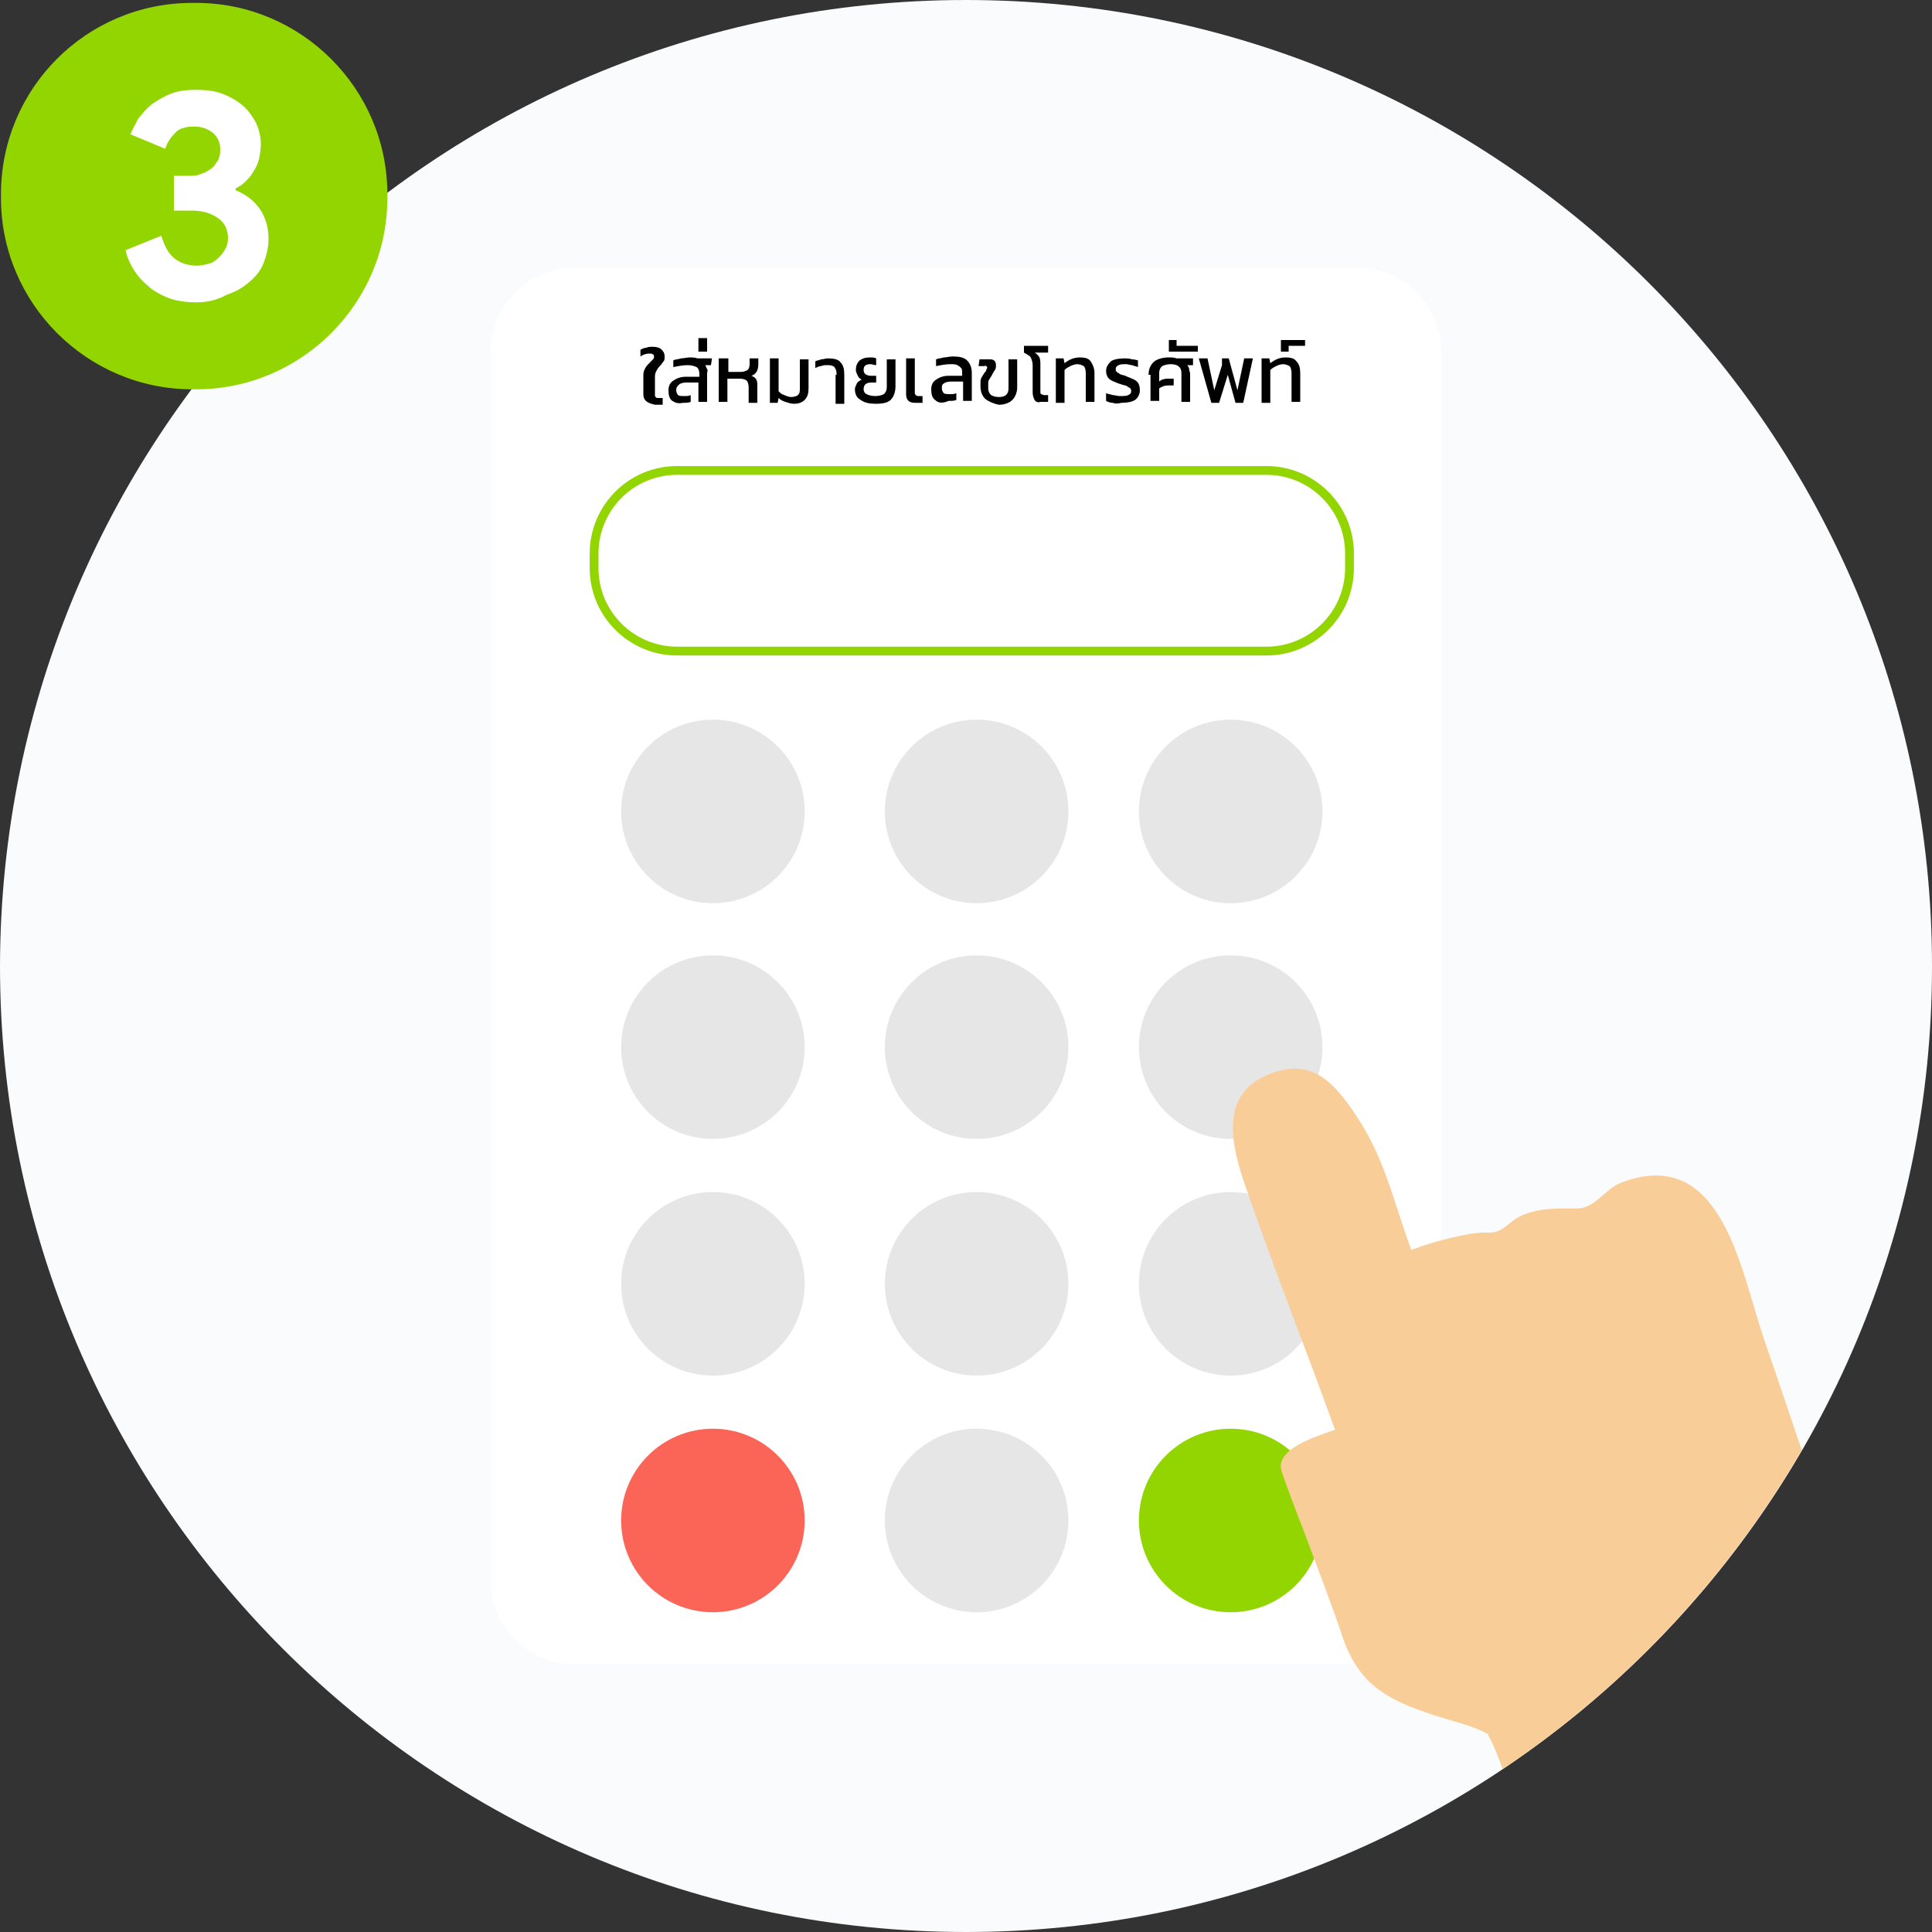 <?xml version="1.0" encoding="utf-8"?>
<!-- Generator: Adobe Illustrator 23.0.3, SVG Export Plug-In . SVG Version: 6.00 Build 0)  -->
<svg version="1.1" xmlns="http://www.w3.org/2000/svg" xmlns:xlink="http://www.w3.org/1999/xlink" x="0px" y="0px"
	 viewBox="0 0 200 200" style="enable-background:new 0 0 200 200;" xml:space="preserve">
<rect x="0" y="0" width="200" height="200" fill="#333333" stroke="none"/>
<style type="text/css">
	.st0{fill:#FFFFFF;stroke:#231F20;stroke-width:1.116;stroke-miterlimit:10;}
	.st1{opacity:0.1;fill-rule:evenodd;clip-rule:evenodd;fill:#93D500;}
	.st2{fill-rule:evenodd;clip-rule:evenodd;fill:#93D500;}
	.st3{fill:#93D500;}
	.st4{fill-rule:evenodd;clip-rule:evenodd;fill:#93D500;stroke:#FFFFFF;stroke-width:3.128;stroke-miterlimit:22.926;}
	.st5{fill-rule:evenodd;clip-rule:evenodd;fill:#9E9E9F;stroke:#FFFFFF;stroke-width:3.128;stroke-miterlimit:22.926;}
	.st6{fill-rule:evenodd;clip-rule:evenodd;fill:#FFFFFF;}
	.st7{fill-rule:evenodd;clip-rule:evenodd;fill:#717171;}
	.st8{fill:#FFFFFF;}
	.st9{fill-rule:evenodd;clip-rule:evenodd;fill:#FAFBFC;}
	.st10{fill:#35CC62;}
	.st11{fill:#3FB401;}
	.st12{fill:#0ECCCC;}
	.st13{fill:#FEB54E;}
	.st14{fill:#FB6557;}
	.st15{fill:#333333;}
	.st16{fill:#666666;}
	.st17{fill:#999999;}
	.st18{fill:#262626;}
	.st19{fill:#E6E6E6;}
	.st20{fill:#FAFAFA;}
	.st21{fill:#FAFBFC;}
	.st22{fill-rule:evenodd;clip-rule:evenodd;fill:#E6E6E6;}
	.st23{fill-rule:evenodd;clip-rule:evenodd;fill:#FB6557;}
	.st24{fill:#E0F3FC;}
	.st25{fill:#CDEBF7;}
	.st26{opacity:0.1;fill:#231F20;}
	.st27{fill:#231F20;stroke:#231F20;stroke-width:0.3;stroke-miterlimit:10;}
	.st28{fill-rule:evenodd;clip-rule:evenodd;fill:#93D500;stroke:#FFFFFF;stroke-width:1.847;stroke-miterlimit:22.926;}
	.st29{fill-rule:evenodd;clip-rule:evenodd;fill:#9E9E9F;stroke:#FFFFFF;stroke-width:1.847;stroke-miterlimit:22.926;}
	.st30{fill:#2F4D7C;}
	.st31{fill:#EAE8DF;}
	.st32{clip-path:url(#SVGID_2_);fill:#F9CD98;}
	.st33{clip-path:url(#SVGID_4_);fill:#F9CD98;}
	.st34{fill-rule:evenodd;clip-rule:evenodd;fill:#93D500;stroke:#FFFFFF;stroke-width:2.502;stroke-miterlimit:22.926;}
	.st35{fill-rule:evenodd;clip-rule:evenodd;fill:#9E9E9F;stroke:#FFFFFF;stroke-width:2.502;stroke-miterlimit:22.926;}
	.st36{clip-path:url(#SVGID_6_);fill:#F9CD98;}
	.st37{clip-path:url(#SVGID_8_);fill:#F9CD98;}
	.st38{clip-path:url(#SVGID_10_);}
	.st39{fill:#FFFFFF;stroke:#FFFFFF;stroke-width:0.353;stroke-miterlimit:10;}
	.st40{opacity:0.2;}
	.st41{fill-rule:evenodd;clip-rule:evenodd;fill:#93D500;stroke:#FFFFFF;stroke-width:2.028;stroke-miterlimit:22.926;}
	.st42{fill-rule:evenodd;clip-rule:evenodd;fill:#9E9E9F;stroke:#FFFFFF;stroke-width:2.028;stroke-miterlimit:22.926;}
	.st43{clip-path:url(#SVGID_12_);fill:#F9CD98;}
	.st44{fill:none;stroke:#93D500;stroke-width:0.911;stroke-miterlimit:10;}
	.st45{clip-path:url(#SVGID_14_);fill:#F9CD98;}
</style>
<g id="Layer_1">
</g>
<g id="Layer_2">
	<path class="st9" d="M100,200L100,200c-55.2,0-100-44.8-100-100V100C0.1,44.8,44.8,0,100,0l0,0c55.2,0,100,44.8,100,100v0.1
		C200,155.2,155.2,200,100,200z"/>
	<g>
		<path class="st2" d="M20.3,40.3h-0.4c-10.9,0-19.8-8.9-19.8-19.8v-0.4C0.1,9.2,8.9,0.3,19.9,0.3h0.4c10.9,0,19.8,8.9,19.8,19.8
			v0.4C40.1,31.4,31.2,40.3,20.3,40.3z"/>
		<g>
			<path class="st8" d="M20.3,31.3c-0.8,0-1.7-0.1-2.4-0.3s-1.5-0.6-2.1-1c-0.6-0.5-1.2-1-1.7-1.7c-0.5-0.7-0.9-1.5-1.1-2.4l3.7-1.5
				c0.3,1,0.7,1.8,1.3,2.3s1.4,0.8,2.4,0.8c0.4,0,0.8-0.1,1.2-0.2c0.4-0.1,0.7-0.3,1-0.6s0.5-0.5,0.7-0.9c0.2-0.3,0.3-0.7,0.3-1.1
				c0-0.9-0.3-1.6-1-2.1c-0.7-0.5-1.6-0.8-2.7-0.8H18v-3.6h1.6c0.4,0,0.8,0,1.2-0.2c0.4-0.1,0.7-0.3,1-0.5s0.5-0.5,0.7-0.8
				s0.3-0.7,0.3-1.2c0-0.7-0.2-1.2-0.7-1.7c-0.5-0.4-1.1-0.7-2-0.7c-0.9,0-1.6,0.2-2,0.7c-0.5,0.5-0.8,1-1,1.6l-3.6-1.5
				c0.2-0.5,0.5-1,0.8-1.6c0.4-0.5,0.8-1,1.4-1.5c0.6-0.4,1.2-0.8,2-1.1c0.7-0.3,1.6-0.4,2.6-0.4c1,0,1.9,0.1,2.7,0.4
				c0.8,0.3,1.5,0.7,2.1,1.2c0.6,0.5,1,1.1,1.4,1.8c0.3,0.7,0.5,1.4,0.5,2.2c0,0.6-0.1,1.2-0.2,1.6s-0.3,0.9-0.6,1.3
				c-0.2,0.4-0.5,0.7-0.8,1c-0.3,0.3-0.6,0.5-1,0.7v0.2c1,0.4,1.8,1,2.4,1.8s1,1.9,1,3.2c0,0.9-0.2,1.7-0.5,2.5s-0.8,1.4-1.5,2
				s-1.4,1-2.3,1.3C22.4,31.1,21.4,31.3,20.3,31.3z"/>
		</g>
	</g>
	<g>
		<path class="st8" d="M140.5,172.3h-81c-4.8,0-8.7-3.9-8.7-8.7V36.4c0-4.8,3.9-8.7,8.7-8.7h81c4.8,0,8.7,3.9,8.7,8.7v127.1
			C149.2,168.4,145.3,172.3,140.5,172.3z"/>
		<g>
			<path class="st44" d="M131.1,67.4h-61c-4.7,0-8.6-3.8-8.6-8.6v-1.5c0-4.7,3.8-8.6,8.6-8.6h61c4.7,0,8.6,3.8,8.6,8.6v1.5
				C139.7,63.6,135.8,67.4,131.1,67.4z"/>
			<g>
				<circle class="st19" cx="73.8" cy="84" r="9.5"/>
				<circle class="st19" cx="127.4" cy="84" r="9.5"/>
				<circle class="st19" cx="101.1" cy="84" r="9.5"/>
				<circle class="st19" cx="73.8" cy="108.4" r="9.5"/>
				<circle class="st19" cx="127.4" cy="108.4" r="9.5"/>
				<circle class="st19" cx="101.1" cy="108.4" r="9.5"/>
				<circle class="st19" cx="73.8" cy="132.9" r="9.5"/>
				<circle class="st19" cx="127.4" cy="132.9" r="9.5"/>
				<circle class="st19" cx="101.1" cy="132.9" r="9.5"/>
				<circle class="st14" cx="73.8" cy="157.4" r="9.5"/>
				<circle class="st3" cx="127.4" cy="157.4" r="9.5"/>
				<circle class="st19" cx="101.1" cy="157.4" r="9.5"/>
			</g>
		</g>
		<g>
			<path d="M66.6,40.8v-2c0-0.3,0.1-0.5,0.2-0.7c0.1-0.2,0.3-0.4,0.5-0.6c0.1-0.1,0.2-0.2,0.3-0.3c0.1-0.1,0.1-0.2,0.1-0.2
				c0-0.2,0-0.3-0.1-0.3c-0.1-0.1-0.2-0.1-0.4-0.1c-0.3,0-0.6,0.1-0.9,0.3v-0.7c0.2-0.1,0.4-0.2,0.6-0.2c0.2-0.1,0.4-0.1,0.7-0.1
				c0.4,0,0.7,0.1,0.9,0.3c0.2,0.2,0.3,0.4,0.3,0.7c0,0.2,0,0.4-0.1,0.5c-0.1,0.1-0.2,0.3-0.4,0.5c-0.2,0.2-0.3,0.4-0.4,0.6
				c-0.1,0.2-0.1,0.4-0.1,0.6v1.7c0,0.2,0,0.3,0.1,0.3c0,0.1,0.1,0.1,0.3,0.1h0.4v0.7h-0.8C66.9,41.7,66.6,41.4,66.6,40.8z"/>
			<path d="M69.6,41.5c-0.3-0.2-0.4-0.6-0.4-1.1c0-0.5,0.2-0.8,0.5-1c0.3-0.2,0.7-0.4,1.3-0.4h1.4v-0.3c0-0.3-0.1-0.6-0.3-0.7
				c-0.2-0.1-0.5-0.2-0.9-0.2c-0.5,0-1,0.1-1.5,0.2v-0.7c0.2-0.1,0.5-0.1,0.8-0.2c0.3,0,0.6-0.1,0.9-0.1c0.3,0,0.5,0,0.8,0.1h1.5
				l-0.1,0.7H73c0.1,0.1,0.1,0.3,0.2,0.4s0,0.3,0,0.5v2.9h-0.9v-2H71c-0.3,0-0.6,0.1-0.7,0.2C70.1,40,70,40.1,70,40.4
				c0,0.2,0.1,0.4,0.2,0.5c0.1,0.1,0.4,0.1,0.7,0.1c0.2,0,0.4,0,0.6-0.1v0.7c-0.2,0.1-0.5,0.1-0.8,0.1
				C70.2,41.8,69.9,41.7,69.6,41.5z"/>
			<path d="M72.3,35h0.9v1.4h-0.9V35z"/>
			<path d="M74.5,37.1h0.9v1.4h1.3c0.3,0,0.5-0.1,0.7-0.2c0.1-0.1,0.2-0.3,0.2-0.6v-0.6h0.9v0.6c0,0.6-0.2,1-0.7,1.2
				c0.2,0.1,0.4,0.2,0.5,0.4c0.1,0.2,0.1,0.4,0.1,0.7v1.7h-0.9v-1.6c0-0.3-0.1-0.6-0.2-0.7c-0.1-0.1-0.4-0.2-0.7-0.2h-1.3v2.4h-0.9
				V37.1z"/>
			<path d="M81.3,41.6c-0.3-0.1-0.5-0.2-0.7-0.4l-0.1,0.5h-0.8v-4.6h0.9v3.4c0.2,0.2,0.3,0.3,0.6,0.4c0.2,0.1,0.5,0.2,0.7,0.2
				c0.3,0,0.6-0.1,0.7-0.2c0.2-0.2,0.2-0.4,0.2-0.7v-3h0.9v3c0,0.5-0.1,0.9-0.4,1.2c-0.3,0.3-0.7,0.4-1.1,0.4
				C81.9,41.8,81.6,41.7,81.3,41.6z"/>
			<path d="M86.6,38.8c0-0.2,0-0.4-0.1-0.6c-0.1-0.1-0.1-0.3-0.3-0.3c-0.1-0.1-0.4-0.1-0.6-0.1c-0.2,0-0.4,0-0.6,0.1
				c-0.2,0-0.4,0.1-0.6,0.2v-0.7c0.2-0.1,0.4-0.1,0.6-0.2c0.2,0,0.5-0.1,0.7-0.1c0.6,0,1.1,0.1,1.3,0.4c0.3,0.3,0.4,0.7,0.4,1.3v3
				h-0.9V38.8z"/>
			<path d="M89.1,41.4c-0.4-0.2-0.6-0.6-0.6-1.1c0-0.2,0.1-0.4,0.2-0.6c0.1-0.2,0.3-0.3,0.5-0.4c-0.2-0.1-0.3-0.2-0.4-0.4
				c-0.1-0.2-0.2-0.4-0.2-0.6c0-0.4,0.1-0.7,0.4-1c0.3-0.2,0.6-0.3,1-0.3c0.3,0,0.5,0,0.7,0.1v0.7c-0.2,0-0.4-0.1-0.6-0.1
				c-0.5,0-0.7,0.2-0.7,0.6c0,0.4,0.3,0.6,0.8,0.6h0.5l0,0.7h-0.5c-0.5,0-0.8,0.2-0.8,0.7c0,0.2,0.1,0.4,0.3,0.5
				c0.2,0.1,0.5,0.2,0.9,0.2c0.4,0,0.7-0.1,0.9-0.2c0.2-0.2,0.3-0.4,0.3-0.7v-2.9h0.9V40c0,0.6-0.2,1.1-0.5,1.4
				c-0.3,0.3-0.9,0.4-1.5,0.4C90,41.8,89.5,41.7,89.1,41.4z"/>
			<path d="M93.8,40.8v-3.7h0.9v3.5c0,0.1,0,0.2,0.1,0.3c0.1,0.1,0.2,0.1,0.3,0.1h0.4v0.7h-0.8C94.1,41.7,93.8,41.4,93.8,40.8z"/>
			<path d="M96.8,41.4c-0.3-0.2-0.4-0.6-0.4-1.1c0-0.5,0.2-0.8,0.5-1s0.7-0.4,1.3-0.4h1.4v-0.3c0-0.2,0-0.4-0.1-0.5
				c-0.1-0.1-0.2-0.2-0.4-0.3c-0.2-0.1-0.4-0.1-0.7-0.1c-0.5,0-1,0.1-1.5,0.2v-0.7c0.2-0.1,0.5-0.1,0.8-0.2c0.3,0,0.6-0.1,0.9-0.1
				c0.7,0,1.2,0.1,1.5,0.4c0.3,0.3,0.5,0.7,0.5,1.3v2.9h-0.9v-2h-1.3c-0.3,0-0.6,0.1-0.7,0.2c-0.2,0.1-0.2,0.3-0.2,0.5
				c0,0.2,0.1,0.4,0.2,0.5c0.1,0.1,0.4,0.1,0.7,0.1c0.2,0,0.4,0,0.6-0.1v0.7c-0.2,0.1-0.5,0.1-0.8,0.1
				C97.5,41.8,97.1,41.7,96.8,41.4z"/>
			<path d="M102,41.3c-0.3-0.3-0.5-0.7-0.5-1.3v-0.4c0-0.2,0-0.3,0.1-0.5c0.1-0.2,0.2-0.3,0.3-0.5c0.1-0.1,0.2-0.2,0.2-0.3
				c0-0.1,0.1-0.2,0.1-0.2c0-0.1,0-0.1-0.1-0.2s-0.1,0-0.2,0h-0.6l0.1-0.7h1.1c0.4,0,0.6,0.2,0.6,0.6c0,0.2,0,0.3-0.1,0.5
				c-0.1,0.1-0.2,0.3-0.3,0.5c-0.1,0.2-0.2,0.3-0.3,0.5c-0.1,0.1-0.1,0.3-0.1,0.4v0.5c0,0.3,0.1,0.5,0.3,0.7
				c0.2,0.1,0.4,0.2,0.8,0.2c0.7,0,1-0.3,1-0.9v-3h0.9v2.9c0,0.5-0.2,1-0.5,1.3c-0.3,0.3-0.8,0.5-1.4,0.5
				C102.9,41.8,102.4,41.6,102,41.3z"/>
			<path d="M107.1,41.4c-0.1-0.2-0.2-0.4-0.2-0.8v-2.8c0-0.3-0.1-0.6-0.2-0.8c-0.1-0.2-0.4-0.3-0.7-0.5v-0.7h2.5v0.7h-1.4
				c0.2,0.1,0.4,0.3,0.5,0.5c0.1,0.2,0.1,0.5,0.1,0.8v2.7c0,0.2,0,0.3,0.1,0.3s0.1,0.1,0.3,0.1h0.4v0.7h-0.8
				C107.5,41.7,107.2,41.6,107.1,41.4z"/>
			<path d="M109.3,37.1h0.8l0.1,0.5c0.5-0.4,1-0.6,1.6-0.6c0.5,0,0.9,0.1,1.1,0.4s0.4,0.7,0.4,1.2v3h-0.9v-3c0-0.3-0.1-0.6-0.2-0.7
				c-0.2-0.1-0.4-0.2-0.7-0.2c-0.2,0-0.5,0.1-0.7,0.2c-0.2,0.1-0.4,0.2-0.6,0.4v3.4h-0.9V37.1z"/>
			<path d="M115.2,41.7c-0.3,0-0.5-0.1-0.7-0.2v-0.8c0.2,0.1,0.4,0.1,0.7,0.2c0.2,0,0.5,0.1,0.7,0.1c0.4,0,0.7,0,0.9-0.1
				c0.2-0.1,0.3-0.2,0.3-0.4c0-0.1,0-0.2-0.1-0.3c-0.1-0.1-0.2-0.1-0.3-0.2c-0.1-0.1-0.3-0.1-0.6-0.2l-0.3-0.1
				c-0.5-0.2-0.8-0.3-1-0.5c-0.2-0.2-0.3-0.5-0.3-0.8c0-0.4,0.2-0.7,0.5-1c0.3-0.2,0.8-0.3,1.4-0.3c0.2,0,0.5,0,0.8,0.1
				c0.3,0,0.5,0.1,0.6,0.1V38c-0.2-0.1-0.4-0.1-0.6-0.2c-0.2,0-0.4-0.1-0.6-0.1c-0.4,0-0.6,0-0.8,0.1s-0.3,0.2-0.3,0.4
				c0,0.1,0,0.2,0.1,0.3c0.1,0.1,0.2,0.1,0.3,0.2c0.1,0.1,0.3,0.1,0.6,0.2l0.2,0.1c0.5,0.2,0.8,0.3,1,0.5c0.2,0.2,0.3,0.5,0.3,0.9
				c0,0.4-0.2,0.8-0.5,1c-0.3,0.2-0.8,0.3-1.4,0.3C115.7,41.8,115.4,41.8,115.2,41.7z"/>
			<path d="M118.9,38.8c0-0.6,0.2-1,0.5-1.3c0.3-0.3,0.9-0.5,1.6-0.5c0.3,0,0.5,0,0.8,0.1h1.7l0,0.7h-0.6c0.1,0.1,0.2,0.3,0.2,0.4
				c0,0.2,0.1,0.3,0.1,0.5v2.9h-0.9v-3c0-0.6-0.4-0.9-1.1-0.9c-0.4,0-0.7,0.1-0.9,0.2c-0.2,0.2-0.3,0.4-0.3,0.7v0.9
				c0.2-0.2,0.5-0.3,0.9-0.3h0.6l0,0.7h-0.6c-0.3,0-0.6,0.1-0.9,0.3v1.3h-0.9V38.8z"/>
			<path d="M121,35.2h0.8v0.6h2.2l0,0.6H121V35.2z"/>
			<path d="M124.1,37.1h0.9l0.7,3.3l0.8-2.6v-0.7h0.7l0.9,3.3l0.7-3.3h0.9l-1,4.6h-0.8l-0.8-2.9l-0.9,2.9h-0.8L124.1,37.1z"/>
			<path d="M130.6,37.1h0.8l0.1,0.5c0.5-0.4,1-0.6,1.6-0.6c0.5,0,0.9,0.1,1.1,0.4c0.3,0.3,0.4,0.7,0.4,1.2v3h-0.9v-3
				c0-0.3-0.1-0.6-0.2-0.7c-0.2-0.1-0.4-0.2-0.7-0.2c-0.2,0-0.5,0.1-0.7,0.2c-0.2,0.1-0.4,0.2-0.6,0.4v3.4h-0.9V37.1z"/>
			<path d="M132.6,35.2h2.5l0,0.6h-1.7v0.6h-0.8V35.2z"/>
		</g>
	</g>
	<g>
		<defs>
			<path id="SVGID_13_" d="M100,200L100,200C44.8,200,0,155.2,0,100l0-0.1C0,44.8,44.8,0,100,0l0,0c55.2,0,100,44.8,100,100v0.1
				C199.9,155.2,155.2,200,100,200z"/>
		</defs>
		<clipPath id="SVGID_2_">
			<use xlink:href="#SVGID_13_"  style="overflow:visible;"/>
		</clipPath>
		<path class="st32" d="M167.9,122.4c-1.7,0.6-2.7,2.6-4.5,2.7c-1.9,0-4-0.1-5.8,0.7c-1.6,0.7-1.9,1.9-3.7,1.8
			c-1.8-0.1-6.1,1.1-7.8,1.8c-2-5.4-2.7-9.5-5.9-14.2c-2.3-3.4-4.6-5.7-8.8-4c-5.2,2-4,7.3-2.4,11.8c2.9,8.4,6.2,16.7,9.2,25
			c-1.9,0.7-6.4,2-5.5,4.4c0.7,2,1.4,3.9,2.2,5.9c1.4,3.8,2.9,7.6,4.2,11.5c1.7,4.6,4.5,6.2,9.5,7.8c1.8,0.6,3.8,1,5.4,1.9
			c1.4,2.6,2.1,5.4,2.9,8.2c1.2,4.2,2.3,9.3,6.2,12c3,2.1,6.9,2,10.4,1.6c7.3-0.9,13.2-5.3,16.9-10.4c2.8-3.9,0.3-8.7-1.6-12.8
			c-1.8-3.9-4.6-9.4-3.5-13.9c0.4-1.6,2.4-3.6,2.9-5.2c0.8-2.7,0-4.1-0.9-6.6c-1.6-4.6-3.1-9.2-4.7-13.8
			C180.2,131.6,178.3,118.5,167.9,122.4"/>
	</g>
</g>
</svg>

